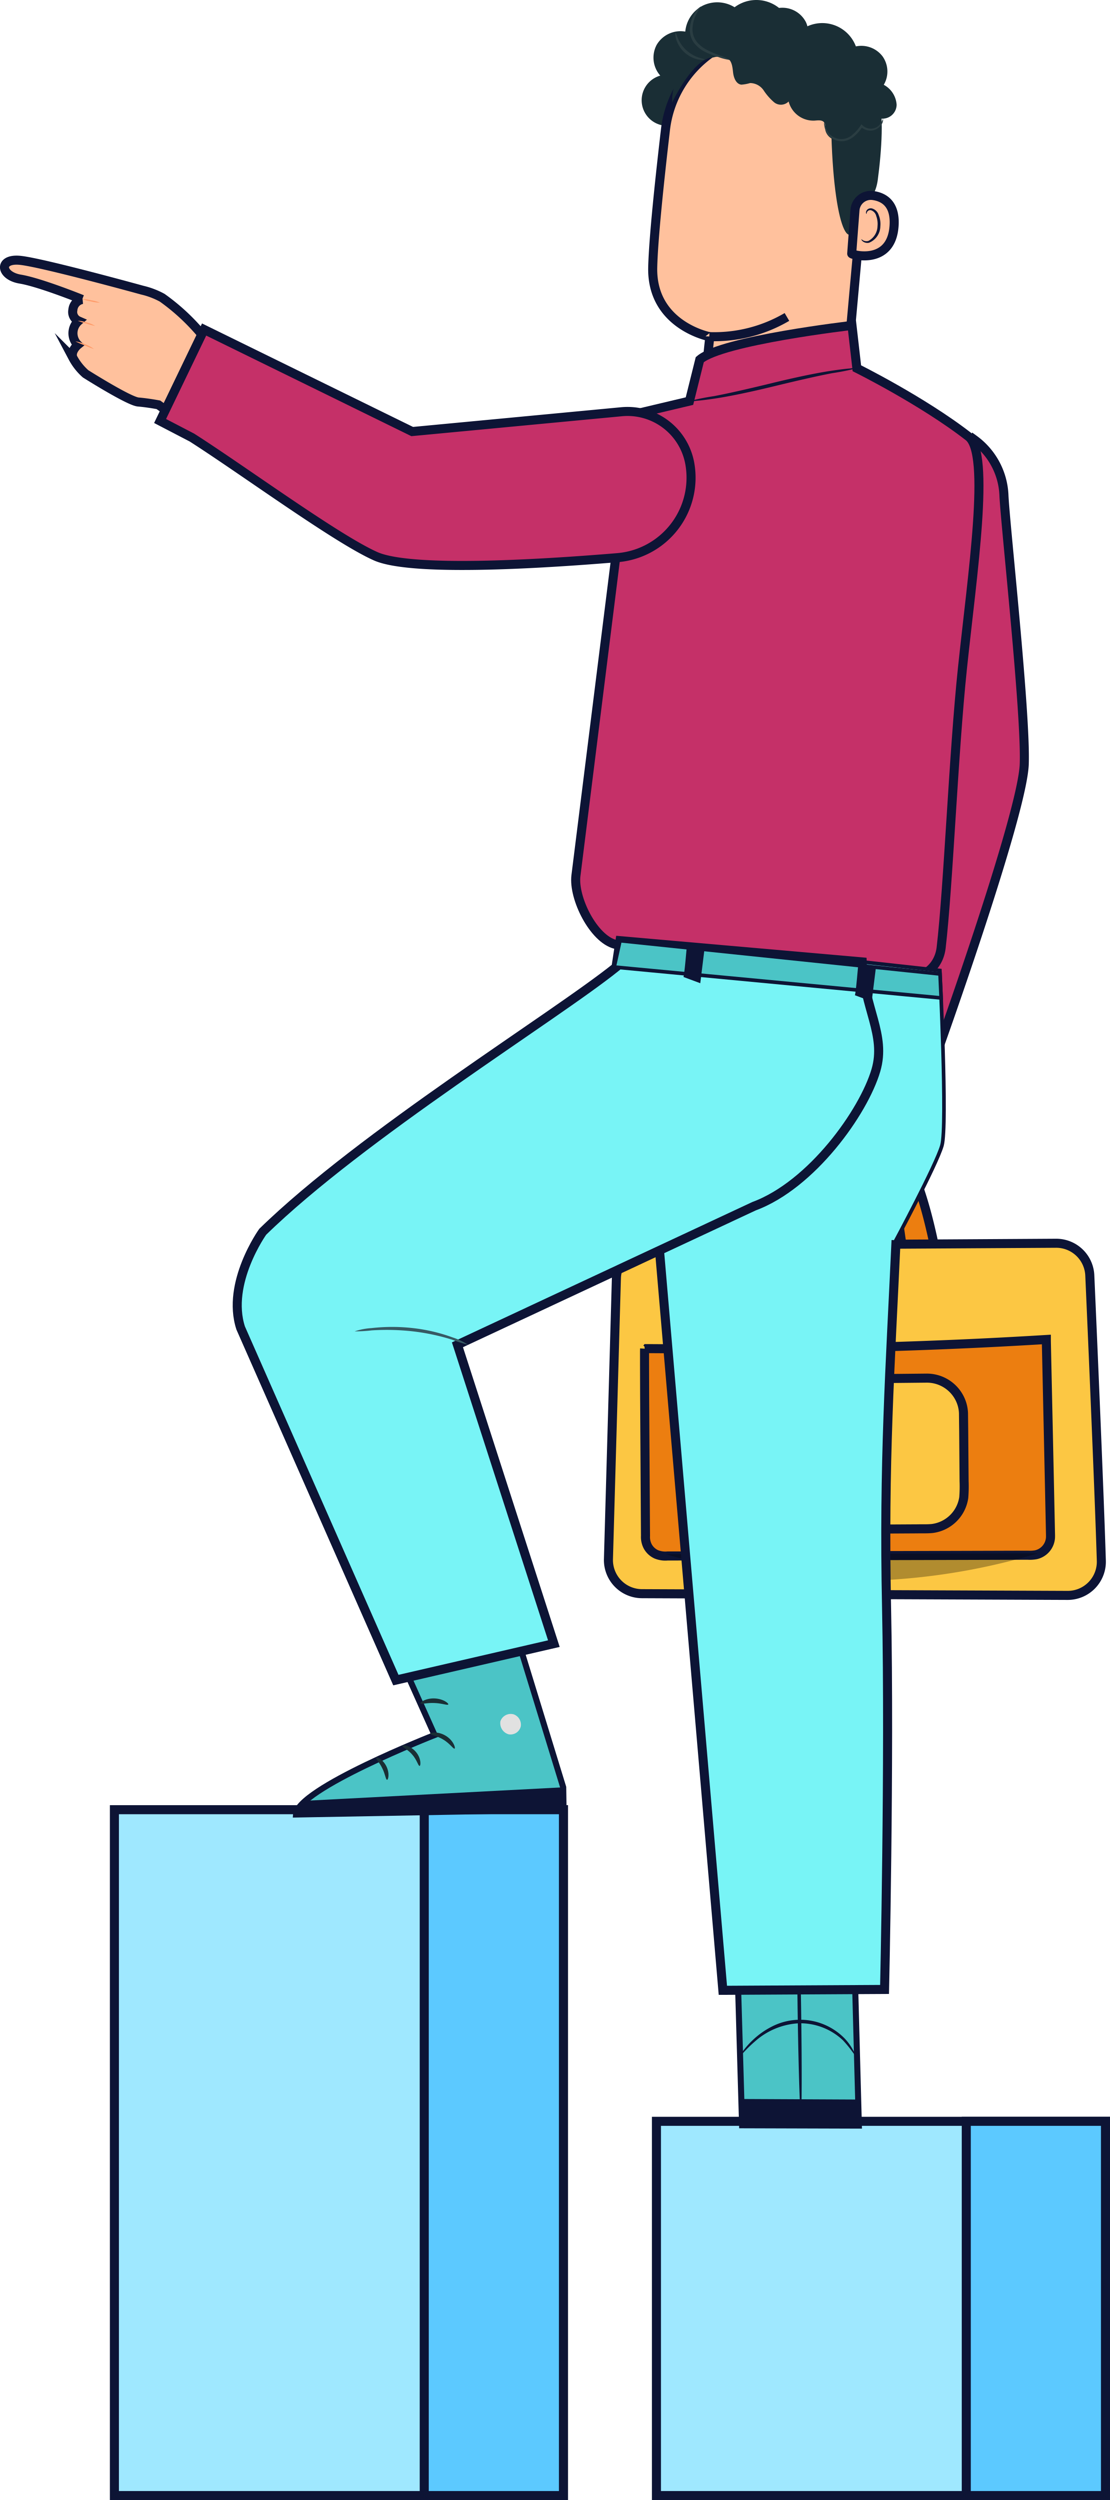 <svg xmlns="http://www.w3.org/2000/svg" width="184.063" height="414.303" viewBox="0 0 184.063 414.303">
  <g id="Group_15307" data-name="Group 15307" transform="translate(-212.786 -145.745)">
    <g id="Group_15087" data-name="Group 15087">
      <g id="Group_15085" data-name="Group 15085">
        <g id="Group_15084" data-name="Group 15084">
          <rect id="Rectangle_2309" data-name="Rectangle 2309" width="74.461" height="113.658" transform="translate(231.756 445.64)" fill="#9fe8ff" stroke="#0d1435" stroke-miterlimit="10" stroke-width="1.5"/>
        </g>
      </g>
      <g id="Group_15086" data-name="Group 15086">
        <rect id="Rectangle_2310" data-name="Rectangle 2310" width="23.082" height="113.658" transform="translate(283.135 445.64)" fill="#5cc9ff" stroke="#0d1435" stroke-miterlimit="10" stroke-width="1.5"/>
      </g>
    </g>
    <g id="Group_15090" data-name="Group 15090">
      <g id="Group_15088" data-name="Group 15088">
        <rect id="Rectangle_2311" data-name="Rectangle 2311" width="74.461" height="62.018" transform="translate(321.638 497.28)" fill="#9fe8ff" stroke="#0d1435" stroke-miterlimit="10" stroke-width="1.5"/>
      </g>
      <g id="Group_15089" data-name="Group 15089">
        <rect id="Rectangle_2312" data-name="Rectangle 2312" width="23.082" height="62.018" transform="translate(373.017 497.28)" fill="#5cc9ff" stroke="#0d1435" stroke-miterlimit="10" stroke-width="1.5"/>
      </g>
    </g>
    <g id="Group_15306" data-name="Group 15306">
      <g id="Group_15097" data-name="Group 15097">
        <path id="Path_23227" data-name="Path 23227" d="M245.172,199.937a34.706,34.706,0,0,0-5.49-4.851,13.081,13.081,0,0,0-3.3-1.256s-16.811-4.638-20.345-4.951-3.175,2.575.11,3.12,10.265,3.37,10.265,3.37a1.909,1.909,0,0,0-1.543,1.743,1.62,1.62,0,0,0,.941,1.816,2.7,2.7,0,0,0-.117,3.965s-1.222.994-.835,2.112a9.542,9.542,0,0,0,2.121,2.689s7.186,4.545,8.735,4.671,3.344.465,3.344.465l2.529,1.83,6.784-10.643A31.713,31.713,0,0,0,245.172,199.937Z" fill="#ffc19d" stroke="#0d1435" stroke-miterlimit="10" stroke-width="1.5"/>
        <g id="Group_15092" data-name="Group 15092">
          <g id="Group_15091" data-name="Group 15091">
            <path id="Path_23228" data-name="Path 23228" d="M226.407,195.3a5.983,5.983,0,0,0,1.45.391,6.1,6.1,0,0,0,1.494.207,5.984,5.984,0,0,0-1.45-.391A6.1,6.1,0,0,0,226.407,195.3Z" fill="#ff9c6a"/>
          </g>
        </g>
        <g id="Group_15094" data-name="Group 15094">
          <g id="Group_15093" data-name="Group 15093">
            <path id="Path_23229" data-name="Path 23229" d="M225.7,198.9a8.128,8.128,0,0,0,1.411.464,8.32,8.32,0,0,0,1.44.387,4.506,4.506,0,0,0-1.373-.565A4.755,4.755,0,0,0,225.7,198.9Z" fill="#ff9c6a"/>
          </g>
        </g>
        <g id="Group_15096" data-name="Group 15096">
          <g id="Group_15095" data-name="Group 15095">
            <path id="Path_23230" data-name="Path 23230" d="M225.3,202.313a10.842,10.842,0,0,0,1.519.659,11.281,11.281,0,0,0,1.547.609,5.2,5.2,0,0,0-1.453-.778A5.621,5.621,0,0,0,225.3,202.313Z" fill="#ff9c6a"/>
          </g>
        </g>
      </g>
      <g id="Group_15105" data-name="Group 15105">
        <g id="Group_15104" data-name="Group 15104">
          <path id="Path_23231" data-name="Path 23231" d="M369.887,365.669s-2.991-27.461-9.421-30.514-15.344-5.056-17.776-.946a48.724,48.724,0,0,0-5.932,16.873c-.969,6.571-.415,16.611-.415,16.611l7.328-.817s-.36-27.368,1.866-31.414,13.511-.8,14.747,4.079,3.946,26.747,3.946,26.747Z" fill="#ec7e10" stroke="#0d1435" stroke-miterlimit="10" stroke-width="1.5"/>
          <g id="Group_15102" data-name="Group 15102">
            <path id="Path_23232" data-name="Path 23232" d="M395.412,404.384c-.343-11.33-1.427-36.3-1.912-47.283a5.576,5.576,0,0,0-5.605-5.33l-67.357.4a5.577,5.577,0,0,0-5.541,5.42l-1.318,46.517a5.578,5.578,0,0,0,5.553,5.735l70.583.285A5.578,5.578,0,0,0,395.412,404.384Z" fill="#fcc743" stroke="#0d1435" stroke-miterlimit="10" stroke-width="1.5"/>
            <g id="Group_15098" data-name="Group 15098">
              <path id="Path_23233" data-name="Path 23233" d="M324.6,369.41c3.2.074,7.859.151,13.737.165" fill="#1a2e35"/>
              <path id="Path_23234" data-name="Path 23234" d="M319.678,369.242s-.01.163-.013.5c0,.358,0,.857,0,1.5,0,1.349.01,3.3.017,5.809.031,5.094.075,12.431.129,21.488q.006.852.013,1.724a3.328,3.328,0,0,0,.395,1.785,3.054,3.054,0,0,0,1.388,1.272,3.984,3.984,0,0,0,1.876.276l7.7-.01,16.993-.029,18.778-.044,9.932-.027,5.08-.015,1.281,0a5.784,5.784,0,0,0,1.335-.084,3.1,3.1,0,0,0,2.4-2.875c.013-.4-.01-.749-.013-1.125q-.024-1.107-.047-2.207-.047-2.2-.092-4.374-.095-4.347-.184-8.571c-.122-5.627-.241-11.071-.354-16.269l0-.247-.246.015c-19.353,1.179-35.954,1.5-47.7,1.554-5.875.027-10.539,0-13.733-.029l-3.681-.021h-.935a2.22,2.22,0,0,0-.306.009" fill="#ec7e10" stroke="#0d1435" stroke-miterlimit="10" stroke-width="1.5"/>
            </g>
            <g id="Group_15100" data-name="Group 15100">
              <g id="Group_15099" data-name="Group 15099">
                <path id="Path_23235" data-name="Path 23235" d="M339.033,399.127a1.457,1.457,0,0,0,.3.023l.891.017,3.425.016,12.6-.035,8.7-.048c.789-.02,1.559.025,2.407-.057a6.043,6.043,0,0,0,5.244-5.137,23.29,23.29,0,0,0,.054-2.7q-.011-1.352-.021-2.732-.022-2.762-.045-5.634-.018-1.438-.034-2.9a5.967,5.967,0,0,0-.875-2.9,6.084,6.084,0,0,0-5.237-2.918l-22.879.228c-1.764.028-3.458.019-5.151.077a5.99,5.99,0,0,0-4.3,2.309,6.329,6.329,0,0,0-1.259,4.379q.029,2.177.055,4.174c.038,2.655.072,5.06.1,7.178.007.527.01,1.037.059,1.542a6.032,6.032,0,0,0,.355,1.4,5.848,5.848,0,0,0,4.407,3.668,4.447,4.447,0,0,0,1.2.061" fill="#fcc743" stroke="#0d1435" stroke-miterlimit="10" stroke-width="1.5"/>
              </g>
            </g>
            <g id="Group_15101" data-name="Group 15101" opacity="0.3">
              <path id="Path_23236" data-name="Path 23236" d="M384.878,403.155a107.626,107.626,0,0,1-61.672.145Z"/>
            </g>
            <path id="Rectangle_2313" data-name="Rectangle 2313" d="M2.044,0h8.372a2.044,2.044,0,0,1,2.044,2.044v.422a2.044,2.044,0,0,1-2.044,2.044H2.045A2.045,2.045,0,0,1,0,2.466V2.044A2.044,2.044,0,0,1,2.044,0Z" transform="translate(356.911 381.716) rotate(179.477)" fill="#e1e1e1"/>
          </g>
          <g id="Group_15103" data-name="Group 15103">
            <path id="Path_23237" data-name="Path 23237" d="M347.056,323.736a19.292,19.292,0,0,0-3.065,3.414c-.795,1.394-2.2,7.453-2.2,7.453s1.119,1.014,3.127-2.182a29.48,29.48,0,0,0,2.6-4.8Z" fill="#ffc19d"/>
            <path id="Path_23238" data-name="Path 23238" d="M356.968,311.707,354.3,316.42l-7.367,7.444-2.771,11.044a4.888,4.888,0,0,0,.377,3.476,1.73,1.73,0,0,0,.743.822c.826.344,3.158-.85,3.158-.85s1.7,2.112,3.514.866c0,0,2.62,1.349,4.072.04,0,0,1.661,1.316,2.9.5s4.776-5.98,4.776-5.98l4.743-17.021Z" fill="#ffc19d"/>
          </g>
        </g>
        <path id="Path_23239" data-name="Path 23239" d="M374.329,218.592a12.021,12.021,0,0,1,4.934,9.234c.191,4.641,3.669,36.092,3.366,44.555s-14.715,48.512-14.715,48.512L352,316.1l13.758-44.783-1.361-28.11Z" fill="#c53068" stroke="#0d1435" stroke-miterlimit="10" stroke-width="1.5"/>
      </g>
      <g id="Group_15167" data-name="Group 15167">
        <g id="Group_15158" data-name="Group 15158">
          <g id="Group_15110" data-name="Group 15110">
            <g id="Group_15109" data-name="Group 15109">
              <g id="Group_15108" data-name="Group 15108">
                <g id="Group_15107" data-name="Group 15107">
                  <g id="Group_15106" data-name="Group 15106">
                    <path id="Path_23240" data-name="Path 23240" d="M346.433,149.425a4.387,4.387,0,0,0-4.467-2.363,6.025,6.025,0,0,0-7.369-.116,5.47,5.47,0,0,0-5.243-.28,5.383,5.383,0,0,0-2.935,4.317,4.582,4.582,0,0,0-4.726,2.164,4.5,4.5,0,0,0,.582,5.13,4.237,4.237,0,0,0,1.51,8.3l21.677-12.227A4.315,4.315,0,0,0,346.433,149.425Z" fill="#1a2e35"/>
                  </g>
                </g>
              </g>
            </g>
          </g>
          <g id="Group_15151" data-name="Group 15151">
            <g id="Group_15144" data-name="Group 15144">
              <g id="Group_15113" data-name="Group 15113">
                <g id="Group_15112" data-name="Group 15112">
                  <g id="Group_15111" data-name="Group 15111">
                    <path id="Path_23241" data-name="Path 23241" d="M321.021,190.057c.106-4.662,1.111-14.244,2.123-22.905A18.091,18.091,0,0,1,341.8,151.244l.939.032c10.1.936,14.943,9.967,13.72,19.955l-2.846,31.489-19.545,17.626-4.26-12.457.678-6.343S320.8,199.709,321.021,190.057Z" fill="#ffc19d" stroke="#0d1435" stroke-miterlimit="10" stroke-width="1.5"/>
                  </g>
                </g>
              </g>
              <g id="Group_15122" data-name="Group 15122">
                <g id="Group_15121" data-name="Group 15121">
                  <g id="Group_15120" data-name="Group 15120">
                    <g id="Group_15119" data-name="Group 15119">
                      <g id="Group_15118" data-name="Group 15118">
                        <g id="Group_15117" data-name="Group 15117">
                          <g id="Group_15116" data-name="Group 15116">
                            <g id="Group_15115" data-name="Group 15115">
                              <g id="Group_15114" data-name="Group 15114">
                                <path id="Path_23242" data-name="Path 23242" d="M330.4,201.529a23.78,23.78,0,0,0,12.878-3.26" fill="none" stroke="#0d1435" stroke-miterlimit="10" stroke-width="1.5"/>
                              </g>
                            </g>
                          </g>
                        </g>
                      </g>
                    </g>
                  </g>
                </g>
              </g>
              <g id="Group_15129" data-name="Group 15129">
                <g id="Group_15128" data-name="Group 15128">
                  <g id="Group_15127" data-name="Group 15127">
                    <g id="Group_15126" data-name="Group 15126">
                      <g id="Group_15125" data-name="Group 15125">
                        <g id="Group_15124" data-name="Group 15124">
                          <g id="Group_15123" data-name="Group 15123">
                            <path id="Path_23243" data-name="Path 23243" d="M324.235,162.759s2.778-5.953,5.765-7.262c3.617-1.584,5.012,2.34,8.435,1.518s6.875-2.343,10.248.375c3.691,2.975,1.845,4.909,1.929,9.2.34,17.389,3.364,22.407,4.56,14.263.131-.892,2.663-1.518,3.167-5.289.654-4.89,1.053-10.842.071-14.362-.827-2.967-2.444-5.053-5.391-7.394-4.653-3.694-11.212-4-15.684-3.705S324.094,155.18,324.235,162.759Z" fill="#1a2e35"/>
                          </g>
                        </g>
                      </g>
                    </g>
                  </g>
                </g>
              </g>
              <g id="Group_15136" data-name="Group 15136">
                <g id="Group_15135" data-name="Group 15135">
                  <g id="Group_15134" data-name="Group 15134">
                    <g id="Group_15133" data-name="Group 15133">
                      <g id="Group_15132" data-name="Group 15132">
                        <g id="Group_15131" data-name="Group 15131">
                          <g id="Group_15130" data-name="Group 15130">
                            <path id="Path_23244" data-name="Path 23244" d="M354.561,180.567a2.637,2.637,0,0,1,2.94-2.425c1.809.234,3.792,1.325,3.542,5.04-.444,6.588-7.023,4.787-7.022,4.6C354.022,187.651,354.351,183.323,354.561,180.567Z" fill="#ffc19d" stroke="#0d1435" stroke-miterlimit="10" stroke-width="1.5"/>
                          </g>
                        </g>
                      </g>
                    </g>
                  </g>
                </g>
              </g>
              <g id="Group_15143" data-name="Group 15143">
                <g id="Group_15142" data-name="Group 15142">
                  <g id="Group_15141" data-name="Group 15141">
                    <g id="Group_15140" data-name="Group 15140">
                      <g id="Group_15139" data-name="Group 15139">
                        <g id="Group_15138" data-name="Group 15138">
                          <g id="Group_15137" data-name="Group 15137">
                            <path id="Path_23245" data-name="Path 23245" d="M355.634,185.4c.03-.019.11.088.3.19a1.167,1.167,0,0,0,.864.075,2.846,2.846,0,0,0,1.5-2.46,3.768,3.768,0,0,0-.214-1.665,1.33,1.33,0,0,0-.811-.938.591.591,0,0,0-.7.269c-.1.178-.068.312-.1.321-.02.016-.135-.12-.064-.388a.736.736,0,0,1,.29-.4.875.875,0,0,1,.651-.126,1.624,1.624,0,0,1,1.14,1.1,3.875,3.875,0,0,1,.278,1.863,2.985,2.985,0,0,1-1.881,2.733,1.248,1.248,0,0,1-1.046-.244C355.635,185.556,355.61,185.407,355.634,185.4Z" fill="#0d1435"/>
                          </g>
                        </g>
                      </g>
                    </g>
                  </g>
                </g>
              </g>
            </g>
            <g id="Group_15150" data-name="Group 15150">
              <g id="Group_15149" data-name="Group 15149">
                <g id="Group_15148" data-name="Group 15148">
                  <g id="Group_15147" data-name="Group 15147">
                    <g id="Group_15146" data-name="Group 15146">
                      <g id="Group_15145" data-name="Group 15145">
                        <path id="Path_23246" data-name="Path 23246" d="M354.88,167.783a6.354,6.354,0,0,1-2.863,1.193,2.169,2.169,0,0,1-2.353-1.6c-.063-.461.069-.99-.223-1.356-.348-.436-1.023-.326-1.583-.287a4.243,4.243,0,0,1-4.3-3.171,1.794,1.794,0,0,1-2.4.141,9.484,9.484,0,0,1-1.744-1.984,2.741,2.741,0,0,0-2.243-1.211,6.664,6.664,0,0,1-1.458.266c-.871-.107-1.261-1.137-1.363-2s-.17-1.871-.893-2.364a3.514,3.514,0,0,0-2.376-.147c-.808.09-1.84-.133-2.019-.92a1.561,1.561,0,0,1,.34-1.186,4.333,4.333,0,0,1,5.142-1.442,5.861,5.861,0,0,1,10.767-.752,5.952,5.952,0,0,1,9.4,2.47,4.422,4.422,0,0,1,4.434,1.665,4.337,4.337,0,0,1,.191,4.7,4.046,4.046,0,0,1,2.131,3.3,2.332,2.332,0,0,1-2.728,2.275,2.439,2.439,0,0,1-1.048,3.068,2.48,2.48,0,0,1-3.149-.857" fill="#1a2e35"/>
                      </g>
                    </g>
                  </g>
                </g>
              </g>
            </g>
          </g>
          <g id="Group_15157" data-name="Group 15157">
            <g id="Group_15156" data-name="Group 15156">
              <g id="Group_15155" data-name="Group 15155">
                <g id="Group_15154" data-name="Group 15154">
                  <g id="Group_15153" data-name="Group 15153">
                    <g id="Group_15152" data-name="Group 15152">
                      <path id="Path_23247" data-name="Path 23247" d="M359.226,165.374a1.575,1.575,0,0,1-.459,1.253,2.145,2.145,0,0,1-1.361.743,2.318,2.318,0,0,1-1.877-.612l.283-.032a6.62,6.62,0,0,1-1.385,1.6,3.849,3.849,0,0,1-1.239.705,2.972,2.972,0,0,1-3.224-1.081,3.789,3.789,0,0,1-.49-1.391,1.29,1.29,0,0,1-.033-.535c.029,0,.079.178.178.5a4.436,4.436,0,0,0,.57,1.275,2.729,2.729,0,0,0,3.994.231,6.62,6.62,0,0,0,1.32-1.5l.124-.19.159.158a2.029,2.029,0,0,0,1.586.562,1.964,1.964,0,0,0,1.226-.587A3.2,3.2,0,0,0,359.226,165.374Z" fill="#2a3d42"/>
                    </g>
                  </g>
                </g>
              </g>
            </g>
          </g>
        </g>
        <g id="Group_15162" data-name="Group 15162">
          <g id="Group_15161" data-name="Group 15161">
            <g id="Group_15160" data-name="Group 15160">
              <g id="Group_15159" data-name="Group 15159">
                <path id="Path_23248" data-name="Path 23248" d="M329.039,146.836c-.029-.064-.717.366-1.256,1.46a5.609,5.609,0,0,0-.593,2.033,3.707,3.707,0,0,0,.686,2.532,5.4,5.4,0,0,0,2.075,1.6,15.041,15.041,0,0,0,1.963.74,8.616,8.616,0,0,0,1.861.473,7.2,7.2,0,0,0-1.749-.786c-.547-.216-1.2-.467-1.88-.813a5.3,5.3,0,0,1-1.887-1.485,3.4,3.4,0,0,1-.635-2.227,5.881,5.881,0,0,1,.464-1.925A7.91,7.91,0,0,1,329.039,146.836Z" fill="#2a3d42"/>
              </g>
            </g>
          </g>
        </g>
        <g id="Group_15166" data-name="Group 15166">
          <g id="Group_15165" data-name="Group 15165">
            <g id="Group_15164" data-name="Group 15164">
              <g id="Group_15163" data-name="Group 15163">
                <path id="Path_23249" data-name="Path 23249" d="M324.818,151.173c-.054,0-.1.418.083,1.061a4.828,4.828,0,0,0,1.379,2.181,4.9,4.9,0,0,0,2.3,1.192c.66.127,1.075.052,1.074,0,0-.076-.4-.122-.987-.319a5.884,5.884,0,0,1-2.067-1.217,5.8,5.8,0,0,1-1.385-1.946C324.971,151.554,324.893,151.164,324.818,151.173Z" fill="#2a3d42"/>
              </g>
            </g>
          </g>
        </g>
      </g>
      <g id="Group_15172" data-name="Group 15172">
        <g id="Group_15170" data-name="Group 15170">
          <g id="Group_15169" data-name="Group 15169">
            <g id="Group_15168" data-name="Group 15168">
              <path id="Path_23250" data-name="Path 23250" d="M317.855,214.408l-9.566,76.437c-.465,3.717,2.9,10.478,6.533,11.395l48.368,5.269c2.932.508,5.313-1.748,5.658-4.7,1.211-10.371,2.04-32.154,3.535-46.346,1.648-15.644,4.65-35.536,1.014-38.362-7.632-5.929-18.522-11.328-18.522-11.328l-.811-7.1s-21.568,2.488-25.24,5.672l-1.711,6.869Z" fill="#c53068" stroke="#0d1435" stroke-miterlimit="10" stroke-width="1.5"/>
            </g>
          </g>
        </g>
        <path id="Path_23251" data-name="Path 23251" d="M315.856,213.975l-34.717,3.284-34.507-16.907-7.3,15.158,5.281,2.746c8.509,5.429,24.023,16.822,30.485,19.675,5.717,2.524,25.943,1.4,40.09.226a13.294,13.294,0,0,0,11.991-15.541h0A10.492,10.492,0,0,0,315.856,213.975Z" fill="#c53068" stroke="#0d1435" stroke-miterlimit="10" stroke-width="1.5"/>
        <g id="Group_15171" data-name="Group 15171">
          <path id="Path_23252" data-name="Path 23252" d="M354.875,206.769a40.88,40.88,0,0,1-4.065.812c-2.511.477-5.95,1.269-9.747,2.192s-7.274,1.656-9.815,2.03c-1.27.187-2.3.315-3.018.369a4.14,4.14,0,0,1-1.117.033,40.9,40.9,0,0,1,4.064-.812c2.512-.477,5.951-1.269,9.749-2.193s7.272-1.655,9.813-2.029c1.271-.187,2.3-.315,3.018-.369A4.147,4.147,0,0,1,354.875,206.769Z" fill="#0d1435"/>
        </g>
      </g>
      <g id="Group_15305" data-name="Group 15305">
        <g id="Group_15278" data-name="Group 15278">
          <g id="Group_15277" data-name="Group 15277">
            <g id="Group_15187" data-name="Group 15187">
              <g id="Group_15186" data-name="Group 15186">
                <g id="Group_15185" data-name="Group 15185">
                  <g id="Group_15184" data-name="Group 15184">
                    <g id="Group_15183" data-name="Group 15183">
                      <g id="Group_15182" data-name="Group 15182">
                        <g id="Group_15181" data-name="Group 15181">
                          <g id="Group_15180" data-name="Group 15180">
                            <g id="Group_15179" data-name="Group 15179">
                              <g id="Group_15178" data-name="Group 15178">
                                <g id="Group_15177" data-name="Group 15177">
                                  <g id="Group_15176" data-name="Group 15176">
                                    <g id="Group_15175" data-name="Group 15175">
                                      <g id="Group_15174" data-name="Group 15174">
                                        <g id="Group_15173" data-name="Group 15173">
                                          <path id="Path_23253" data-name="Path 23253" d="M276.185,413.954l8.662,19.314s-22.8,8.926-22.985,13.17l44.374-.8-.055-3.707-9.787-31.861Z" fill="#4bc4c6" stroke="#0d1435" stroke-miterlimit="10" stroke-width="1"/>
                                        </g>
                                      </g>
                                    </g>
                                  </g>
                                </g>
                              </g>
                            </g>
                          </g>
                        </g>
                      </g>
                    </g>
                  </g>
                </g>
              </g>
            </g>
            <g id="Group_15202" data-name="Group 15202">
              <g id="Group_15201" data-name="Group 15201">
                <g id="Group_15200" data-name="Group 15200">
                  <g id="Group_15199" data-name="Group 15199">
                    <g id="Group_15198" data-name="Group 15198">
                      <g id="Group_15197" data-name="Group 15197">
                        <g id="Group_15196" data-name="Group 15196">
                          <g id="Group_15195" data-name="Group 15195">
                            <g id="Group_15194" data-name="Group 15194">
                              <g id="Group_15193" data-name="Group 15193">
                                <g id="Group_15192" data-name="Group 15192">
                                  <g id="Group_15191" data-name="Group 15191">
                                    <g id="Group_15190" data-name="Group 15190">
                                      <g id="Group_15189" data-name="Group 15189">
                                        <g id="Group_15188" data-name="Group 15188">
                                          <path id="Path_23254" data-name="Path 23254" d="M297.849,429.8a1.813,1.813,0,0,1,1.291,2.045,1.744,1.744,0,0,1-2.017,1.3,1.912,1.912,0,0,1-1.355-2.173,1.807,1.807,0,0,1,2.247-1.117" fill="#e1e1e1"/>
                                        </g>
                                      </g>
                                    </g>
                                  </g>
                                </g>
                              </g>
                            </g>
                          </g>
                        </g>
                      </g>
                    </g>
                  </g>
                </g>
              </g>
            </g>
            <g id="Group_15216" data-name="Group 15216">
              <g id="Group_15215" data-name="Group 15215">
                <g id="Group_15214" data-name="Group 15214">
                  <g id="Group_15213" data-name="Group 15213">
                    <g id="Group_15212" data-name="Group 15212">
                      <g id="Group_15211" data-name="Group 15211">
                        <g id="Group_15210" data-name="Group 15210">
                          <g id="Group_15209" data-name="Group 15209">
                            <g id="Group_15208" data-name="Group 15208">
                              <g id="Group_15207" data-name="Group 15207">
                                <g id="Group_15206" data-name="Group 15206">
                                  <g id="Group_15205" data-name="Group 15205">
                                    <g id="Group_15204" data-name="Group 15204">
                                      <g id="Group_15203" data-name="Group 15203">
                                        <path id="Path_23255" data-name="Path 23255" d="M306.236,445.635l-.055-3.707-42.607,2.227s-1.96.895-1.712,2.283Z" fill="#0d1435"/>
                                      </g>
                                    </g>
                                  </g>
                                </g>
                              </g>
                            </g>
                          </g>
                        </g>
                      </g>
                    </g>
                  </g>
                </g>
              </g>
            </g>
            <g id="Group_15231" data-name="Group 15231">
              <g id="Group_15230" data-name="Group 15230">
                <g id="Group_15229" data-name="Group 15229">
                  <g id="Group_15228" data-name="Group 15228">
                    <g id="Group_15227" data-name="Group 15227">
                      <g id="Group_15226" data-name="Group 15226">
                        <g id="Group_15225" data-name="Group 15225">
                          <g id="Group_15224" data-name="Group 15224">
                            <g id="Group_15223" data-name="Group 15223">
                              <g id="Group_15222" data-name="Group 15222">
                                <g id="Group_15221" data-name="Group 15221">
                                  <g id="Group_15220" data-name="Group 15220">
                                    <g id="Group_15219" data-name="Group 15219">
                                      <g id="Group_15218" data-name="Group 15218">
                                        <g id="Group_15217" data-name="Group 15217">
                                          <path id="Path_23256" data-name="Path 23256" d="M284.124,433.056c.011.216,1.1.3,2.175.972,1.1.649,1.663,1.578,1.861,1.488.2-.045-.147-1.335-1.468-2.132S284.074,432.858,284.124,433.056Z" fill="#1a2e35"/>
                                        </g>
                                      </g>
                                    </g>
                                  </g>
                                </g>
                              </g>
                            </g>
                          </g>
                        </g>
                      </g>
                    </g>
                  </g>
                </g>
              </g>
            </g>
            <g id="Group_15246" data-name="Group 15246">
              <g id="Group_15245" data-name="Group 15245">
                <g id="Group_15244" data-name="Group 15244">
                  <g id="Group_15243" data-name="Group 15243">
                    <g id="Group_15242" data-name="Group 15242">
                      <g id="Group_15241" data-name="Group 15241">
                        <g id="Group_15240" data-name="Group 15240">
                          <g id="Group_15239" data-name="Group 15239">
                            <g id="Group_15238" data-name="Group 15238">
                              <g id="Group_15237" data-name="Group 15237">
                                <g id="Group_15236" data-name="Group 15236">
                                  <g id="Group_15235" data-name="Group 15235">
                                    <g id="Group_15234" data-name="Group 15234">
                                      <g id="Group_15233" data-name="Group 15233">
                                        <g id="Group_15232" data-name="Group 15232">
                                          <path id="Path_23257" data-name="Path 23257" d="M279.505,435.065c-.046.211.9.562,1.652,1.465.779.881.982,1.869,1.2,1.855.2.031.331-1.241-.626-2.346S279.506,434.858,279.505,435.065Z" fill="#1a2e35"/>
                                        </g>
                                      </g>
                                    </g>
                                  </g>
                                </g>
                              </g>
                            </g>
                          </g>
                        </g>
                      </g>
                    </g>
                  </g>
                </g>
              </g>
            </g>
            <g id="Group_15261" data-name="Group 15261">
              <g id="Group_15260" data-name="Group 15260">
                <g id="Group_15259" data-name="Group 15259">
                  <g id="Group_15258" data-name="Group 15258">
                    <g id="Group_15257" data-name="Group 15257">
                      <g id="Group_15256" data-name="Group 15256">
                        <g id="Group_15255" data-name="Group 15255">
                          <g id="Group_15254" data-name="Group 15254">
                            <g id="Group_15253" data-name="Group 15253">
                              <g id="Group_15252" data-name="Group 15252">
                                <g id="Group_15251" data-name="Group 15251">
                                  <g id="Group_15250" data-name="Group 15250">
                                    <g id="Group_15249" data-name="Group 15249">
                                      <g id="Group_15248" data-name="Group 15248">
                                        <g id="Group_15247" data-name="Group 15247">
                                          <path id="Path_23258" data-name="Path 23258" d="M276.962,440.683c.2.042.48-1.046-.1-2.222s-1.6-1.631-1.688-1.448c-.119.18.55.8,1.01,1.778C276.668,439.753,276.746,440.665,276.962,440.683Z" fill="#1a2e35"/>
                                        </g>
                                      </g>
                                    </g>
                                  </g>
                                </g>
                              </g>
                            </g>
                          </g>
                        </g>
                      </g>
                    </g>
                  </g>
                </g>
              </g>
            </g>
            <g id="Group_15276" data-name="Group 15276">
              <g id="Group_15275" data-name="Group 15275">
                <g id="Group_15274" data-name="Group 15274">
                  <g id="Group_15273" data-name="Group 15273">
                    <g id="Group_15272" data-name="Group 15272">
                      <g id="Group_15271" data-name="Group 15271">
                        <g id="Group_15270" data-name="Group 15270">
                          <g id="Group_15269" data-name="Group 15269">
                            <g id="Group_15268" data-name="Group 15268">
                              <g id="Group_15267" data-name="Group 15267">
                                <g id="Group_15266" data-name="Group 15266">
                                  <g id="Group_15265" data-name="Group 15265">
                                    <g id="Group_15264" data-name="Group 15264">
                                      <g id="Group_15263" data-name="Group 15263">
                                        <g id="Group_15262" data-name="Group 15262">
                                          <path id="Path_23259" data-name="Path 23259" d="M282.507,428.02c.1.2,1.083-.121,2.31-.06,1.227.036,2.188.43,2.3.242.123-.159-.822-.944-2.268-1S282.4,427.852,282.507,428.02Z" fill="#1a2e35"/>
                                        </g>
                                      </g>
                                    </g>
                                  </g>
                                </g>
                              </g>
                            </g>
                          </g>
                        </g>
                      </g>
                    </g>
                  </g>
                </g>
              </g>
            </g>
          </g>
        </g>
        <g id="Group_15296" data-name="Group 15296">
          <g id="Group_15294" data-name="Group 15294">
            <g id="Group_15283" data-name="Group 15283">
              <g id="Group_15282" data-name="Group 15282">
                <g id="Group_15281" data-name="Group 15281">
                  <g id="Group_15280" data-name="Group 15280">
                    <g id="Group_15279" data-name="Group 15279">
                      <path id="Path_23260" data-name="Path 23260" d="M354.219,461.158l.988,36.832-19.368-.054L334.8,462Z" fill="#4bc4c6" stroke="#0d1435" stroke-miterlimit="10" stroke-width="1"/>
                    </g>
                  </g>
                </g>
              </g>
            </g>
            <g id="Group_15288" data-name="Group 15288">
              <g id="Group_15287" data-name="Group 15287">
                <g id="Group_15286" data-name="Group 15286">
                  <g id="Group_15285" data-name="Group 15285">
                    <g id="Group_15284" data-name="Group 15284">
                      <path id="Path_23261" data-name="Path 23261" d="M345.59,496.125c-.162,0-.406-7.851-.544-17.538s-.12-17.546.042-17.548.4,7.849.543,17.539S345.751,496.123,345.59,496.125Z" fill="#0d1435"/>
                    </g>
                  </g>
                </g>
              </g>
            </g>
            <g id="Group_15293" data-name="Group 15293">
              <g id="Group_15292" data-name="Group 15292">
                <g id="Group_15291" data-name="Group 15291">
                  <g id="Group_15290" data-name="Group 15290">
                    <g id="Group_15289" data-name="Group 15289">
                      <path id="Path_23262" data-name="Path 23262" d="M335.506,486.45a2.616,2.616,0,0,1,.478-.8,13.485,13.485,0,0,1,1.683-1.884,13.182,13.182,0,0,1,3.079-2.169,10.312,10.312,0,0,1,12.11,1.961,8.9,8.9,0,0,1,1.464,2.073,2.521,2.521,0,0,1,.328.869,20.4,20.4,0,0,0-2.087-2.65,10.314,10.314,0,0,0-7.322-2.814,11.852,11.852,0,0,0-7.3,3.039C336.353,485.438,335.589,486.516,335.506,486.45Z" fill="#0d1435"/>
                    </g>
                  </g>
                </g>
              </g>
            </g>
          </g>
          <g id="Group_15295" data-name="Group 15295">
            <path id="Path_23263" data-name="Path 23263" d="M355.135,498.025l-19.28-.089-.143-4.354,19.443.089Z" fill="#0d1435"/>
          </g>
        </g>
        <g id="Group_15304" data-name="Group 15304">
          <g id="Group_15298" data-name="Group 15298">
            <g id="Group_15297" data-name="Group 15297">
              <path id="Path_23264" data-name="Path 23264" d="M363.022,317.262l-40.993,34.361,10.624,123.948,26.814-.145s.862-37.84.33-63.355c-.5-24.06.6-39.5,1.578-60.8" fill="#78f4f6" stroke="#0d1435" stroke-miterlimit="10" stroke-width="1.5"/>
            </g>
          </g>
          <g id="Group_15299" data-name="Group 15299">
            <path id="Path_23265" data-name="Path 23265" d="M355.753,305.149l12.886,1.419s1.274,25.746.341,29.008-7.888,16.187-7.888,16.187" fill="#78f4f6" stroke="#0d1435" stroke-miterlimit="10" stroke-width="0.601"/>
          </g>
          <g id="Group_15301" data-name="Group 15301">
            <g id="Group_15300" data-name="Group 15300">
              <path id="Path_23266" data-name="Path 23266" d="M355.753,305.149,315.6,301.628l-.672,4.409c-10.227,8.2-42.118,27.788-58.578,43.835,0,0-6.079,8.479-3.657,15.942l25.737,58.35,26.2-6.043L288.642,368.6l49.178-22.966c9.562-3.537,18.175-15.606,20.21-22.524C359.771,317.188,356.012,312.725,355.753,305.149Z" fill="#78f4f6" stroke="#0d1435" stroke-miterlimit="10" stroke-width="1.5"/>
            </g>
          </g>
          <g id="Group_15303" data-name="Group 15303">
            <g id="Group_15302" data-name="Group 15302">
              <path id="Path_23267" data-name="Path 23267" d="M271.594,366.37a10.859,10.859,0,0,1,2.776-.536,30.444,30.444,0,0,1,6.83-.008,28.217,28.217,0,0,1,6.653,1.555,10.64,10.64,0,0,1,2.555,1.214,23.691,23.691,0,0,1-2.678-.854,35.52,35.52,0,0,0-6.59-1.381,39.15,39.15,0,0,0-6.737-.147A22.9,22.9,0,0,1,271.594,366.37Z" fill="#375a64"/>
            </g>
          </g>
        </g>
        <path id="Path_23268" data-name="Path 23268" d="M314.637,306l54.207,5.121-.177-3.973-53.07-5.516Z" fill="#4bc4c6" stroke="#0d1435" stroke-miterlimit="10" stroke-width="0.601"/>
        <path id="Path_23269" data-name="Path 23269" d="M326.118,307.643c.16-.319.55-5.021.55-5.021l2.95.307-.711,5.75Z" fill="#0d1435"/>
        <path id="Path_23270" data-name="Path 23270" d="M354.546,310.671c.159-.319.549-5.021.549-5.021l2.95.307-.71,5.75Z" fill="#0d1435"/>
      </g>
    </g>
  </g>
</svg>
